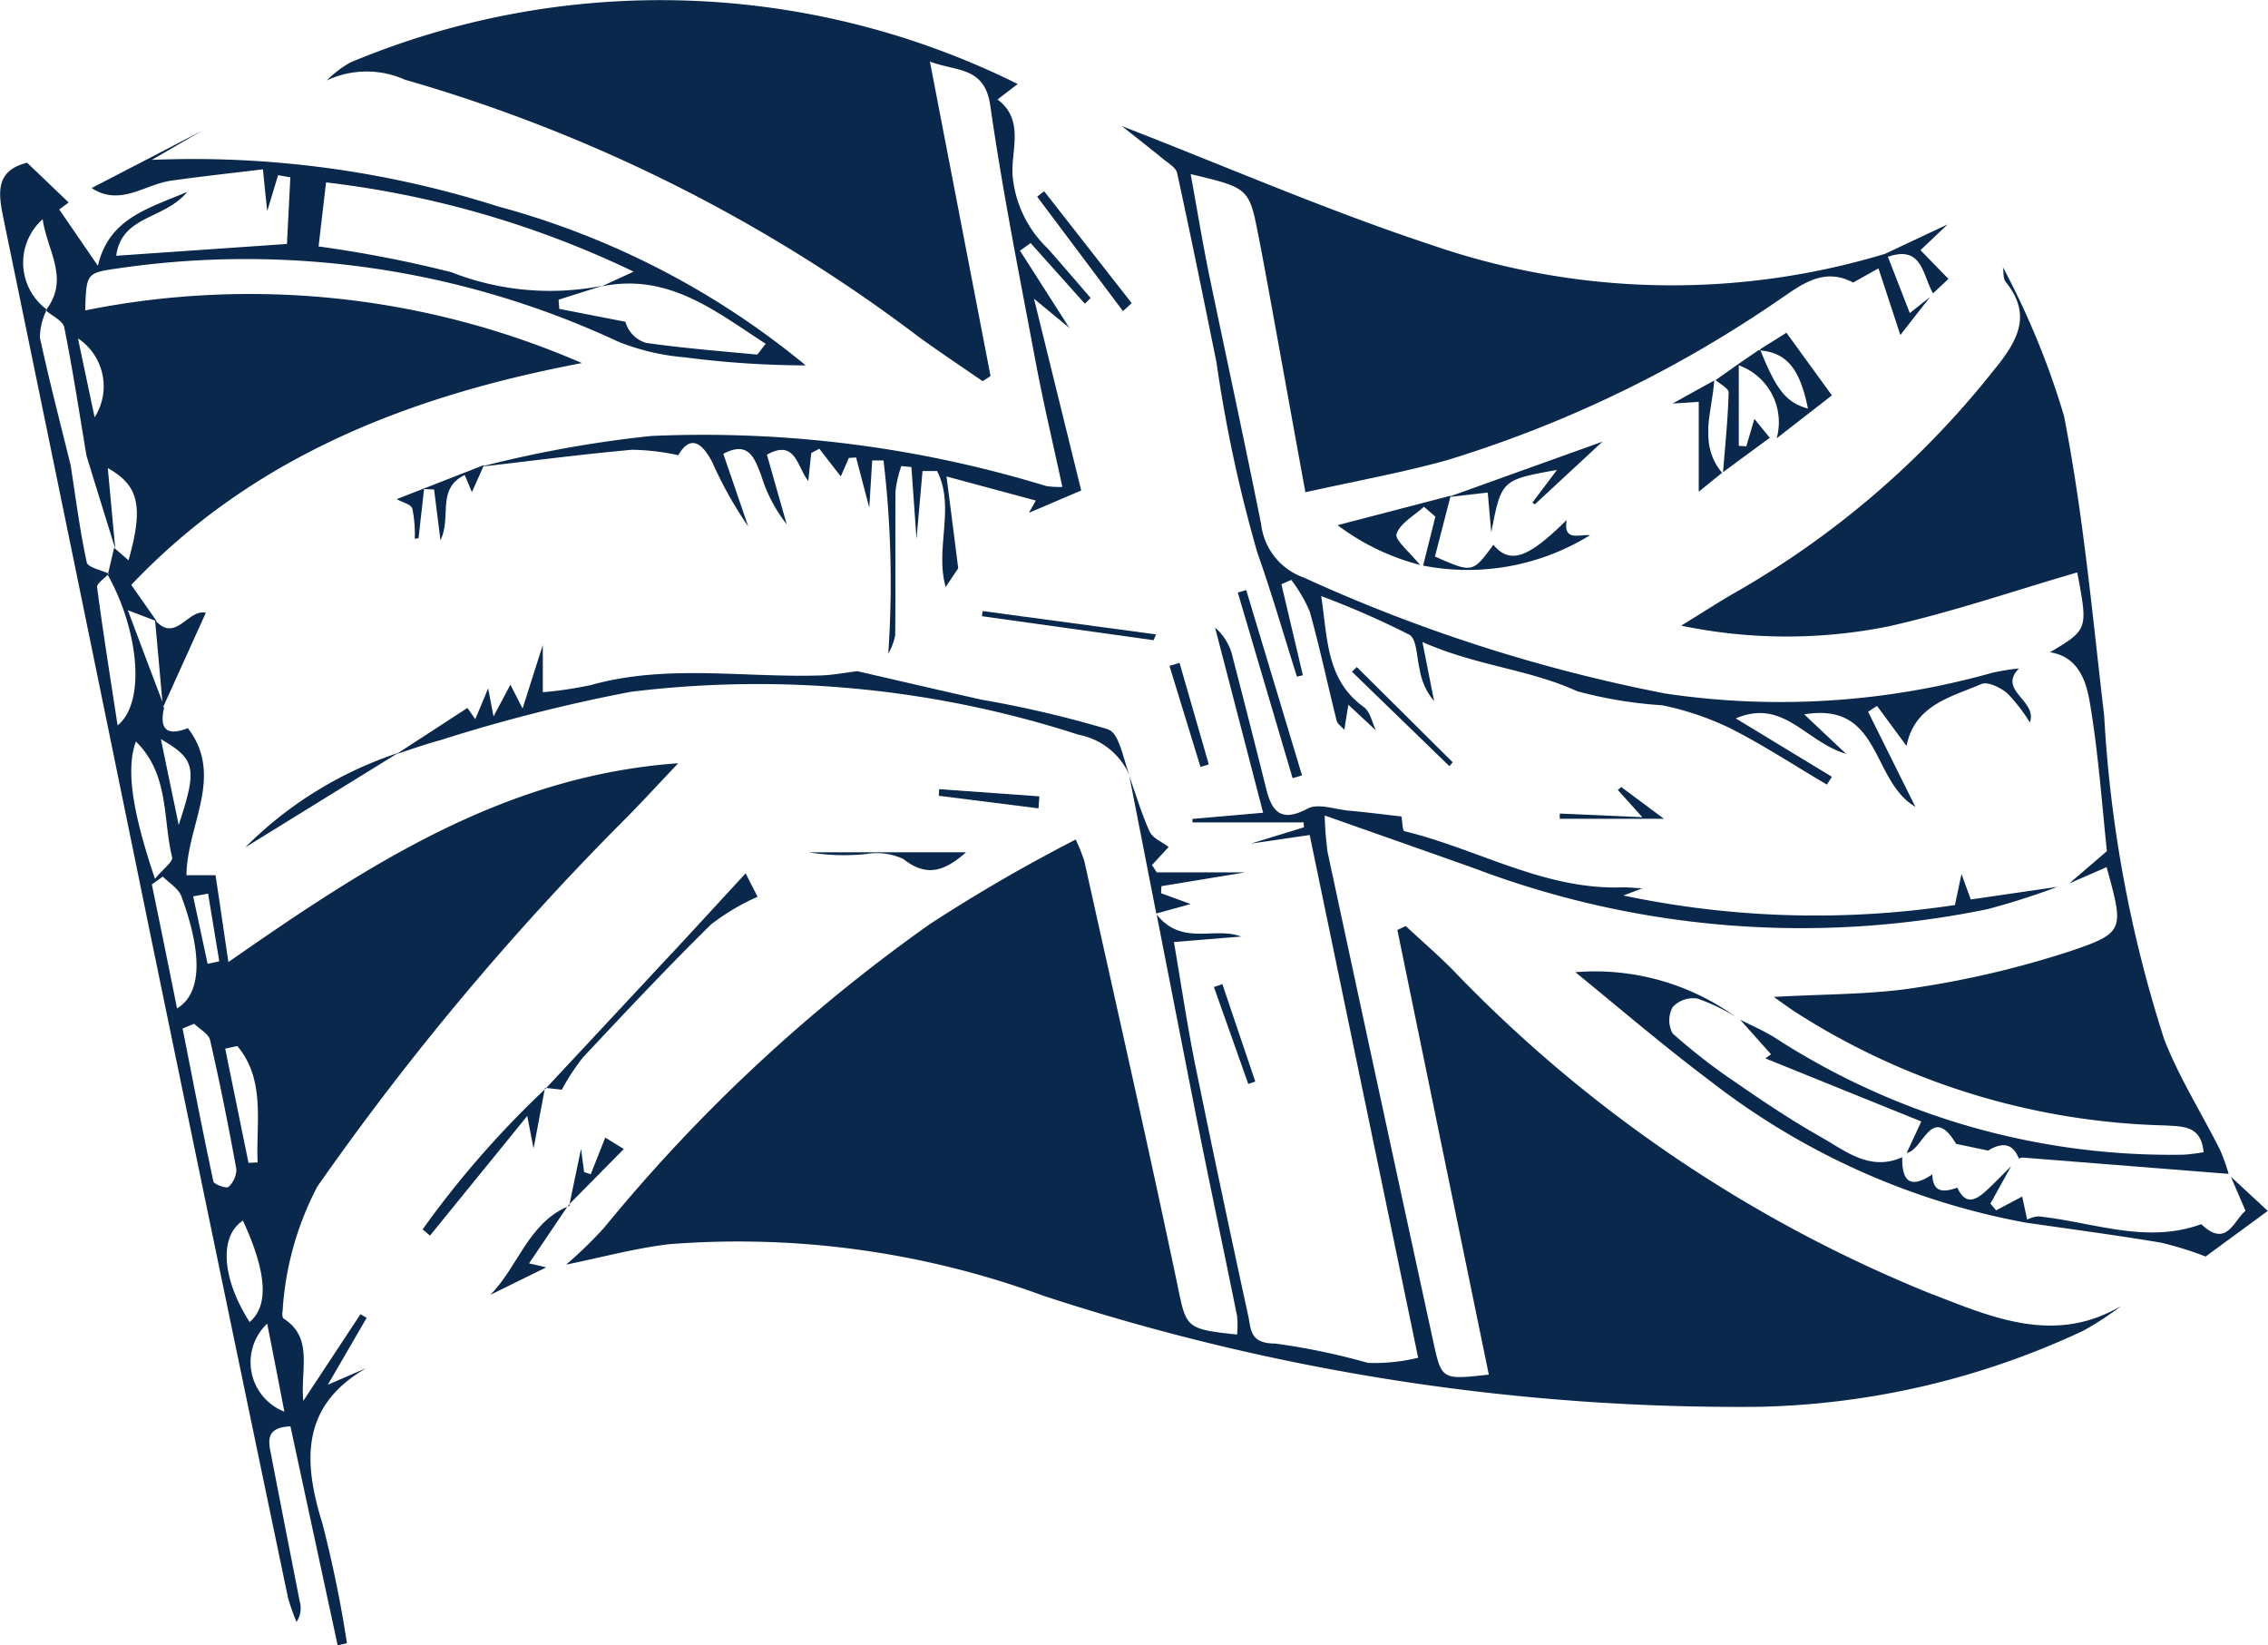 <?xml version="1.0" encoding="UTF-8"?> <svg xmlns="http://www.w3.org/2000/svg" xmlns:xlink="http://www.w3.org/1999/xlink" width="52.85" height="38.335" viewBox="0 0 52.85 38.335"><defs><clipPath id="clip-path"><rect id="Rectangle_16880" data-name="Rectangle 16880" width="52.85" height="38.335" fill="none"></rect></clipPath></defs><g id="Group_35152" data-name="Group 35152" transform="translate(0 0)"><g id="Group_35151" data-name="Group 35151" transform="translate(0 0)" clip-path="url(#clip-path)"><path id="Path_208" data-name="Path 208" d="M46.461,31.737a32.062,32.062,0,0,1-11.182-7.559c-.352-.356-.733-.685-1.1-1.026l-.195.091q1.064,5.178,2.131,10.36c-1.09.122-1.1.124-1.292-.759q-1.239-5.7-2.464-11.41a7.648,7.648,0,0,1-.068-.858c1.244.44,2.372.834,3.5,1.236a21.506,21.506,0,0,0,11.942.947,16.93,16.93,0,0,0,1.631-.52c-.651.095-1.3.189-2.018.294-.044-.122-.113-.308-.216-.592-.063.294-.107.506-.153.721a21.682,21.682,0,0,1-7.726-.222l.441-.167c-.2-.009-.343-.027-.483-.022-1.813.056-3.366-.9-5.06-1.309-.048-.011-.047-.224-.07-.343-.408-.046-.816-.1-1.225-.135-.324-.032-.716-.177-.959-.049-.6.318-.827.1-.965-.451q-.383-1.534-.781-3.065a1.263,1.263,0,0,0-.413-.7c.367,1.411.733,2.821,1.12,4.313l-1.647.144c0,.026,0,.053,0,.081H31.8c0,.038.006.076.009.114l-1.238.38c.441-.064.882-.129,1.37-.2l2.528,12.18a4.429,4.429,0,0,1-1.166.12,15.728,15.728,0,0,0-2.167-.452c-.593,0-.559-.329-.626-.64q-.635-2.913-1.233-5.834c-.186-.917-.322-1.845-.5-2.881l1.564-.127c-.608-.24-1.373.232-1.966-.514q.455,2.329.913,4.661c.311,1.567.645,3.128.961,4.693a2.234,2.234,0,0,1,0,.433c-1.234-.132-1.18-.155-1.406-1.234-.688-3.273-1.43-6.536-2.154-9.8a4.434,4.434,0,0,0-.2-.5A38.363,38.363,0,0,0,23.1,23.1a38.516,38.516,0,0,0-7.6,7.08,9.742,9.742,0,0,1-.886.86c.8-.161,1.589-.379,2.395-.475a20.641,20.641,0,0,1,8.739,1.205,51.955,51.955,0,0,0,16.68,2.583,18.711,18.711,0,0,0,7.535-1.77,7.082,7.082,0,0,0,.887-.579c-1.524.895-2.947.294-4.389-.27" transform="translate(-1.422 -1.576)" fill="#09284b"></path><path id="Path_209" data-name="Path 209" d="M29.631,21.338c-.192-.42-.323-.868-.478-1.305q.314,1.6.627,3.2l.8-.221-.688-.251c0-.055.006-.11.009-.166l1.943-.32H29.792l-.112-.171.389-.422c-.151-.114-.368-.2-.438-.348" transform="translate(-2.836 -1.949)" fill="#09284b"></path><path id="Path_210" data-name="Path 210" d="M8.543,31.031,8.4,30.947c-.422.64-.843,1.279-1.333,2.021-.07-.747.244-1.467-.457-1.918-.032-.021-.038-.116-.025-.169a7.166,7.166,0,0,1,.81-2.908,64.288,64.288,0,0,1,7.15-8.54c.429-.431.84-.882,1.259-1.322-4.092.289-7.3,2.419-10.482,4.632-.107-.722-.2-1.372-.3-2.024H4.345c.012-1.174.888-2.313.032-3.426-.508.2-.672.008-.549-.495l-.032.016,1-2.208c-.416-.1-.7.715-1.178.174l.035.024c-.184-.262-.367-.524-.594-.849,2.849-3,6.492-4.407,10.5-5.168A19.421,19.421,0,0,0,1.985,7.56c.027-.862.025-.876.764-.979A20.527,20.527,0,0,1,14.416,8.293a5.378,5.378,0,0,0,1.545.361,22.172,22.172,0,0,0,2.814.187A19.044,19.044,0,0,0,11.6,5.136,23.4,23.4,0,0,0,3.537,4.053q.59-.341,1.18-.684-1.289.672-2.582,1.34c.661.434,1.231-.079,1.843-.17.7-.1,1.4-.175,2.149-.266.042.423.068.686.1.973L6.48,4.41l.286.049c-.025.5-.051.995-.079,1.553l-3.979.275c.13-.949,1.114-.834,1.657-1.489C3.41,5.2,2.538,5.429,2.281,6.52l-.9-1.311L1.6,5.046c-.32-.306-.638-.612-.969-.927-.736.183-.673.7-.556,1.272q1.706,8.283,3.4,16.567,1.607,7.8,3.235,15.59a4.553,4.553,0,0,0,.2.569.58.58,0,0,0,.073-.483c-.219-1.125-.442-2.249-.658-3.373-.06-.317-.172-.675.443-.7l1.1,5.1.217-.047a28.185,28.185,0,0,0-.575-2.8c-.455-1.462-.489-2.741,1.029-3.612l-.9.389.906-1.56M7.6,4.578a22.6,22.6,0,0,1,7.166,2.079L14.02,7c1.556-.316,2.638.571,3.824,1.339-.144.171-.181.251-.213.249-.858-.08-1.721-.149-2.574-.271a.706.706,0,0,1-.483-.492l-1.541-.3c-.005-.071-.012-.144-.016-.214.342-.11.687-.218,1.031-.327a6.3,6.3,0,0,1-3.531-.314,28.21,28.21,0,0,0-3.093-.6c.052-.45.112-.963.174-1.491M5.531,24.7c.662.793.432,1.782.472,2.712-.07,0-.142.007-.212.009q-.272-1.328-.543-2.661l.283-.06m-.682-3.551q.13.789.261,1.577l-.272.058c-.112-.524-.224-1.047-.337-1.572.116-.02.232-.042.348-.063m-.685-1.6c-.128-.617-.256-1.233-.415-2,.812.473.852.675.415,2m-.55-4.761c.058.63.114,1.263.171,1.894-.246-.649-.493-1.3-.806-2.136l.636.242M2.205,10.051q-.195-.919-.388-1.839a1.341,1.341,0,0,1,.388,1.839m.535,7.177c-.173-1.134-.34-2.173-.477-3.216-.01-.086.149-.193.25-.293l.008-.032c-.182-.082-.474-.141-.5-.257-.161-.746-.257-1.508-.375-2.264-.244-.989-.5-1.974-.716-2.971a1.466,1.466,0,0,1,.147-.624L1.065,7.56a.307.307,0,0,1,.019-.025,1.356,1.356,0,0,1-.089-2.1c.1.728.63,1.375.089,2.1l.005.006a.23.23,0,0,1-.01.03c.151.125.388.234.418.384.2.992.351,1.994.519,2.993q.333,1.082.67,2.166l0,0c-.057-.619-.115-1.239-.174-1.88.729.408.835.9.483,2.148l-.309-.268v.006l-.026-.03-.141.6.018.007-.026.025c.713,1.276.9,2.968.227,3.508m.432.377c.781.771.62,1.8.841,2.695.025.1-.2.262-.4.5-.544-1.609-.674-2.57-.443-3.2m.375,3.329c.085-.06.168-.12.251-.18.149.152.366.277.432.458.488,1.326.485,2.26-.1,2.614-.2-1-.394-1.944-.588-2.892m1.435,6.924c-.255-1.185-.483-2.376-.718-3.565l.27-.11c.127.126.337.234.371.382.229,1,.429,2,.612,3.007a.564.564,0,0,1-.185.414c-.042.041-.335-.058-.35-.128m.688.912c.557,1.208.608,1.981.155,2.363-.649-1.017-.714-2-.155-2.363m.565,2.4c.144.729.262,1.329.4,2.051a1.237,1.237,0,0,1-.4-2.051" transform="translate(0 -0.328)" fill="#09284b"></path><path id="Path_211" data-name="Path 211" d="M10.27,1.861A36.527,36.527,0,0,1,22.262,7.874c.479.344.97.673,1.456,1.007l.184-.119L22.489,1.434c.619.237,1.276.109,1.407,1.026.286,2,.683,3.977,1.055,5.96.181.963.408,1.918.625,2.925a2.053,2.053,0,0,1-.378-.021,27.309,27.309,0,0,0-9.205-1.166,27.325,27.325,0,0,0-3.907.7l.01-.022-2.031.793c.063.037.147.067.218.1s.13.071.146.123a2.961,2.961,0,0,1,.056.7l.088-.012q.064-.571.128-1.144l.234.008c.045.357.09.713.149,1.182.264-.534-.1-1.2.565-1.519.077.182.127.3.167.4l.268-.6c1.154-.134,2.306-.283,3.463-.388a5.45,5.45,0,0,1,1.079.127c.227-.394.49-.408.786.151a9.308,9.308,0,0,0,.843,1.508l-.58-1.691c.6-.32.734.118.885.509a3.486,3.486,0,0,0,.593,1.133c-.153-.537-.307-1.075-.462-1.622.67-.374.7.284.964.613.026-.253.048-.452.069-.652l.188-.1.5.645c.032-.073.11-.251.188-.43l.169-.012c.108.412.216.823.307,1.17.02-.321.044-.712.068-1.1l.264,0a24.144,24.144,0,0,1,.111,4.5,1.333,1.333,0,0,0,.161-.427c.012-1.117,0-2.234.007-3.351a2.78,2.78,0,0,1,.135-.591l.236.023c.044.618.088,1.236.119,1.673.036-.4.088-.992.14-1.58l.34,0c.429.844-.057,1.81.2,2.7l.292-.435c-.088-.7-.177-1.39-.273-2.139l2.081.561-.16.286,1.218-.52-1.1-4.468.824.68-1.151-1.8.248-.177L26.1,7.076l.135-.133c-.334-.385-.664-.775-1-1.153a2.668,2.668,0,0,1-.821-1.723c-.033-.561.283-1.281-.349-1.749l.47-.361a18.711,18.711,0,0,0-15.555-.5,2.6,2.6,0,0,0-.547.417,2.186,2.186,0,0,1,1.836-.011" transform="translate(-0.82 0)" fill="#09284b"></path><path id="Path_212" data-name="Path 212" d="M50.735,9.228a20.882,20.882,0,0,1-6.069,5.243c-.375.213-.736.45-1.269.777a12.042,12.042,0,0,0,4.835.016c1.483-.332,2.929-.831,4.394-1.256.252,1.331.252,1.331-.635,1.86.658.1.843.672.926,1.158.2,1.171.282,2.361.4,3.475-.337.291-.608.523-.877.753l.87-.38c.4,1.451.427,1.529-.831,1.953a22.214,22.214,0,0,1-3.6.854c-1.045.166-2.121.147-3.324.218.237.168.354.252.472.332a16.718,16.718,0,0,0,8.632,2.661c.435.026.855,0,.911.624a4.315,4.315,0,0,1-.458.058,16.967,16.967,0,0,1-9.527-2.723c-.257-.162-.541-.284-.814-.422.24.268.479.538.72.807l-.133.094L48.992,26.8c-.143.308-.241.52-.34.732.385-.06.58-1.167,1.151-.21l.747.156c.3-.182.562-.2.716.186a.287.287,0,0,1,.088-.023l4.8.38a4.549,4.549,0,0,0-.2-.558c-.431-.858-.951-1.681-1.3-2.572a29.918,29.918,0,0,1-1.4-7.54c-.274-2.335-.485-4.687-.937-6.99a18.588,18.588,0,0,0-1.424-3.466c.022.118,0,.267.07.349.6.747.293,1.334-.227,1.987" transform="translate(-4.221 -0.671)" fill="#09284b"></path><path id="Path_213" data-name="Path 213" d="M30.247,4.348c.32,1.465.617,2.936.916,4.405a32.779,32.779,0,0,0,.953,4.438c.337.953.617,1.926.923,2.891l.138-.032-.5-2.121.23-.1a3.362,3.362,0,0,1,.431.739c.235.84.416,1.7.627,2.543.018.07.1.124.178.209.031-.19.055-.344.094-.583l.644.6c-.091-.186-.134-.439-.282-.545-.878-.632-.842-1.578-.995-2.587a20.064,20.064,0,0,1,2.053.9c.178.1.172.532.243.813a1.488,1.488,0,0,0,.335.733c-.083-.419-.165-.838-.272-1.376,1.262.559,2.49.634,3.605,1.147a10.037,10.037,0,0,0,1.981.327,6.751,6.751,0,0,1,1.585.535c.775.392,1.5.871,2.254,1.313.039-.06.079-.121.117-.182l-2.24-1.36c1.114-.474,1.616.54,2.571.826l-.976-.92c1.807-.3,1.547,1.543,2.589,2.153l-1.1-2.213c.069-.046.137-.092.207-.137l.688.933c.19-.957,1.033-1.137,1.746-1.443.147-.063.441.082.6.214a4,4,0,0,1,.528.681c.182-.513-.759-.74-.255-1.258a5.406,5.406,0,0,0-.617.1,18.234,18.234,0,0,1-7.619.485,37.356,37.356,0,0,1-8.423-2.7,1.506,1.506,0,0,1-1-1.249c-.385-1.92-.8-3.834-1.2-5.753-.162-.784-.291-1.576-.441-2.4,1.36.323,1.362.323,1.583,1.457.11.562.212,1.126.315,1.689.252,1.384.5,2.767.775,4.266,1.188-.265,2.254-.457,3.293-.745a28.19,28.19,0,0,0,7.721-3.722C44.766,6.97,45.3,6.526,46,6.9l.59-.33L47.1,8.122l.693-.886-.473.375L46.81,6.3c.814-.281.805.441,1.053.851l.358-.336-.652-.669.631-.6-1.457.685a17.156,17.156,0,0,1-10.519-.19c-2.46-.81-4.845-1.848-7.263-2.785.32.255.644.506.96.765.121.1.3.2.326.329" transform="translate(-2.817 -0.317)" fill="#09284b"></path><path id="Path_214" data-name="Path 214" d="M55.935,29.837l.348.808c-.288.252-.446.87-1.032.313-1.292.472-2.536-.055-3.8-.182a.744.744,0,0,0-.256.075c-.042-.192-.083-.385-.116-.537l-.608.323-.132-.159.482-.871c-.186.185-.369.375-.561.554-.247.232-.495.376-.692-.054-.306.107-.569.134-.584-.309-.512.347-.713.16-.7-.4-.755.338-1.321-.146-1.9-.473-.679-.384-1.331-.821-1.973-1.264a13.9,13.9,0,0,1-1.477-1.146.64.64,0,0,1,0-.614.654.654,0,0,1,.575-.2,4.534,4.534,0,0,1,.881.418,5.6,5.6,0,0,0-3.722-1.032c1.1.9,2.1,1.753,3.147,2.539a16.977,16.977,0,0,0,7.336,3.294c1.053.153,2.109.292,3.158.468a7.73,7.73,0,0,1,1.044.324l1.449-1.063-.871-.807" transform="translate(-3.957 -2.436)" fill="#09284b"></path><path id="Path_215" data-name="Path 215" d="M14.451,31.145c-.916.4-1.152,1.406-1.791,2.052l1.3-.639-.4-.092.892-1.321" transform="translate(-1.232 -3.03)" fill="#09284b"></path><path id="Path_216" data-name="Path 216" d="M26.823,18.614a26.029,26.029,0,0,0-2.957-.693c-.964-.216-1.927-.441-2.891-.663-.3.036-.591.095-.888.1-1.776.052-3.566-.269-5.326.224a9.019,9.019,0,0,1-1.116.166v-1.1c-.178.557-.3.941-.472,1.48l-.283-.556-.394.74c-.062-.327-.088-.462-.125-.654-.094.227-.174.419-.3.718l-.183-.262-.8.521-.853.554c.339-.109.676-.232,1.02-.323A37.97,37.97,0,0,1,15.7,17.738a24.272,24.272,0,0,1,10.428,1,1.627,1.627,0,0,1,1.214,1.009c-.168-.392-.248-1.034-.52-1.129" transform="translate(-0.996 -1.62)" fill="#09284b"></path><path id="Path_217" data-name="Path 217" d="M17.024,24.406q-1.46,1.569-2.923,3.135l.363.041a5.186,5.186,0,0,1,.49-.75c.981-1.047,1.964-2.094,2.986-3.1a5.248,5.248,0,0,1,1.085-.645l-.278-.546c-.621.673-1.17,1.273-1.723,1.868" transform="translate(-1.372 -2.193)" fill="#09284b"></path><path id="Path_218" data-name="Path 218" d="M10.909,31.38l.172.144,2.266-2.787.147.757c.1-.523.179-.95.259-1.373a22.348,22.348,0,0,0-2.844,3.258" transform="translate(-1.061 -2.736)" fill="#09284b"></path><path id="Path_219" data-name="Path 219" d="M14.059,28.118l.026-.023.013-.014-.032,0c0,.014,0,.027-.007.041" transform="translate(-1.368 -2.732)" fill="#09284b"></path><path id="Path_220" data-name="Path 220" d="M22.22,22.037a1.482,1.482,0,0,1,.86.116c.558.442.977.271,1.462-.155H20.88a4.987,4.987,0,0,0,1.34.039" transform="translate(-2.031 -2.14)" fill="#09284b"></path><path id="Path_221" data-name="Path 221" d="M6.331,21.634l3.563-2.2a9.037,9.037,0,0,0-3.563,2.2" transform="translate(-0.616 -1.891)" fill="#09284b"></path><path id="Path_222" data-name="Path 222" d="M15.534,29.36l-.339.856-.154-.052c-.023-.175-.046-.351-.071-.542-.094.447-.181.866-.268,1.285l1.264-1.28-.431-.266" transform="translate(-1.43 -2.856)" fill="#09284b"></path><path id="Path_223" data-name="Path 223" d="M14.7,31.074l-.025.025-.026.039c.015-.006.027-.016.042-.023s.006-.028.009-.042" transform="translate(-1.424 -3.023)" fill="#09284b"></path><path id="Path_224" data-name="Path 224" d="M24.234,20.523l2.323.293.019-.28-2.334-.167-.008.153" transform="translate(-2.357 -1.982)" fill="#09284b"></path><path id="Path_225" data-name="Path 225" d="M31.952,15.289q.639,2.162,1.277,4.324l.219-.066q-.65-2.158-1.3-4.318l-.2.06" transform="translate(-3.108 -1.482)" fill="#09284b"></path><path id="Path_226" data-name="Path 226" d="M28.977,7.545l-2.042-2.61-.163.127,2,2.667.2-.184" transform="translate(-2.604 -0.48)" fill="#09284b"></path><path id="Path_227" data-name="Path 227" d="M25.347,15.891l4,.559.057-.135-4.041-.544-.016.121" transform="translate(-2.466 -1.534)" fill="#09284b"></path><path id="Path_228" data-name="Path 228" d="M30.189,17.18q.362,1.177.722,2.353l.194-.058-.682-2.366-.235.07" transform="translate(-2.937 -1.665)" fill="#09284b"></path><path id="Path_229" data-name="Path 229" d="M39.87,13.222c-.908.9-1.322,1.041-1.712.581-.482.659-.488.66-1.361.273.116-.45.238-.92.359-1.39l.871-.1c.023.262.045.509.082.926.237-1.219.237-1.219,1.532-1.454l-.576.766.062.035L40.7,11.4l-3.539,1.271,0-.011-2.633.686a5.475,5.475,0,0,0,1.923.927c-.287-.34-.594-.593-.549-.723.088-.254.413-.427.638-.634l.267.231c-.075.3-.151.6-.286,1.141a5.42,5.42,0,0,0,3.889-.708c-.244-.027-.634.162-.542-.364" transform="translate(-3.359 -1.11)" fill="#09284b"></path><path id="Path_230" data-name="Path 230" d="M44.28,9.688c.119.1.311.2.309.292-.018.618-.081,1.237-.131,1.855l1.089-.8-.358-.44L45,11.234l-.175-.012V9.347a1.408,1.408,0,0,1,.883,1.7l1.287-1-1.06-1.46-.617.388L45.331,9c.617.06.918.429,1.106,1.355-.5-.142-.727-.414-1.106-1.355-.014,0-.027-.005-.042-.006l.029-.023-.492.338v0l-.546.385" transform="translate(-4.307 -0.835)" fill="#09284b"></path><path id="Path_231" data-name="Path 231" d="M43.785,10.319v2.093l.544-.441a1.335,1.335,0,0,1-.316-.78q-.005-.069-.005-.138c0-.046,0-.093,0-.139.005-.093.015-.187.028-.28s.028-.188.042-.282.03-.188.042-.281.019-.167.024-.25l-.97.537.606-.04" transform="translate(-4.2 -0.956)" fill="#09284b"></path><path id="Path_232" data-name="Path 232" d="M44.256,9.789h0l0,.031,0-.031" transform="translate(-4.305 -0.953)" fill="#09284b"></path><path id="Path_233" data-name="Path 233" d="M34.9,17.326l2.269,2.2c.025-.031.051-.061.077-.091l-2.234-2.219-.111.107" transform="translate(-3.395 -1.675)" fill="#09284b"></path><path id="Path_234" data-name="Path 234" d="M41.614,20.38l.573.636-1.925-.085c0,.041,0,.08,0,.121h2.427l-.995-.739-.079.068" transform="translate(-3.916 -1.976)" fill="#09284b"></path><path id="Path_235" data-name="Path 235" d="M31.336,25.469q.4,1.128.8,2.257l.163-.057q-.385-1.135-.767-2.269l-.2.069" transform="translate(-3.048 -2.471)" fill="#09284b"></path></g></g></svg> 